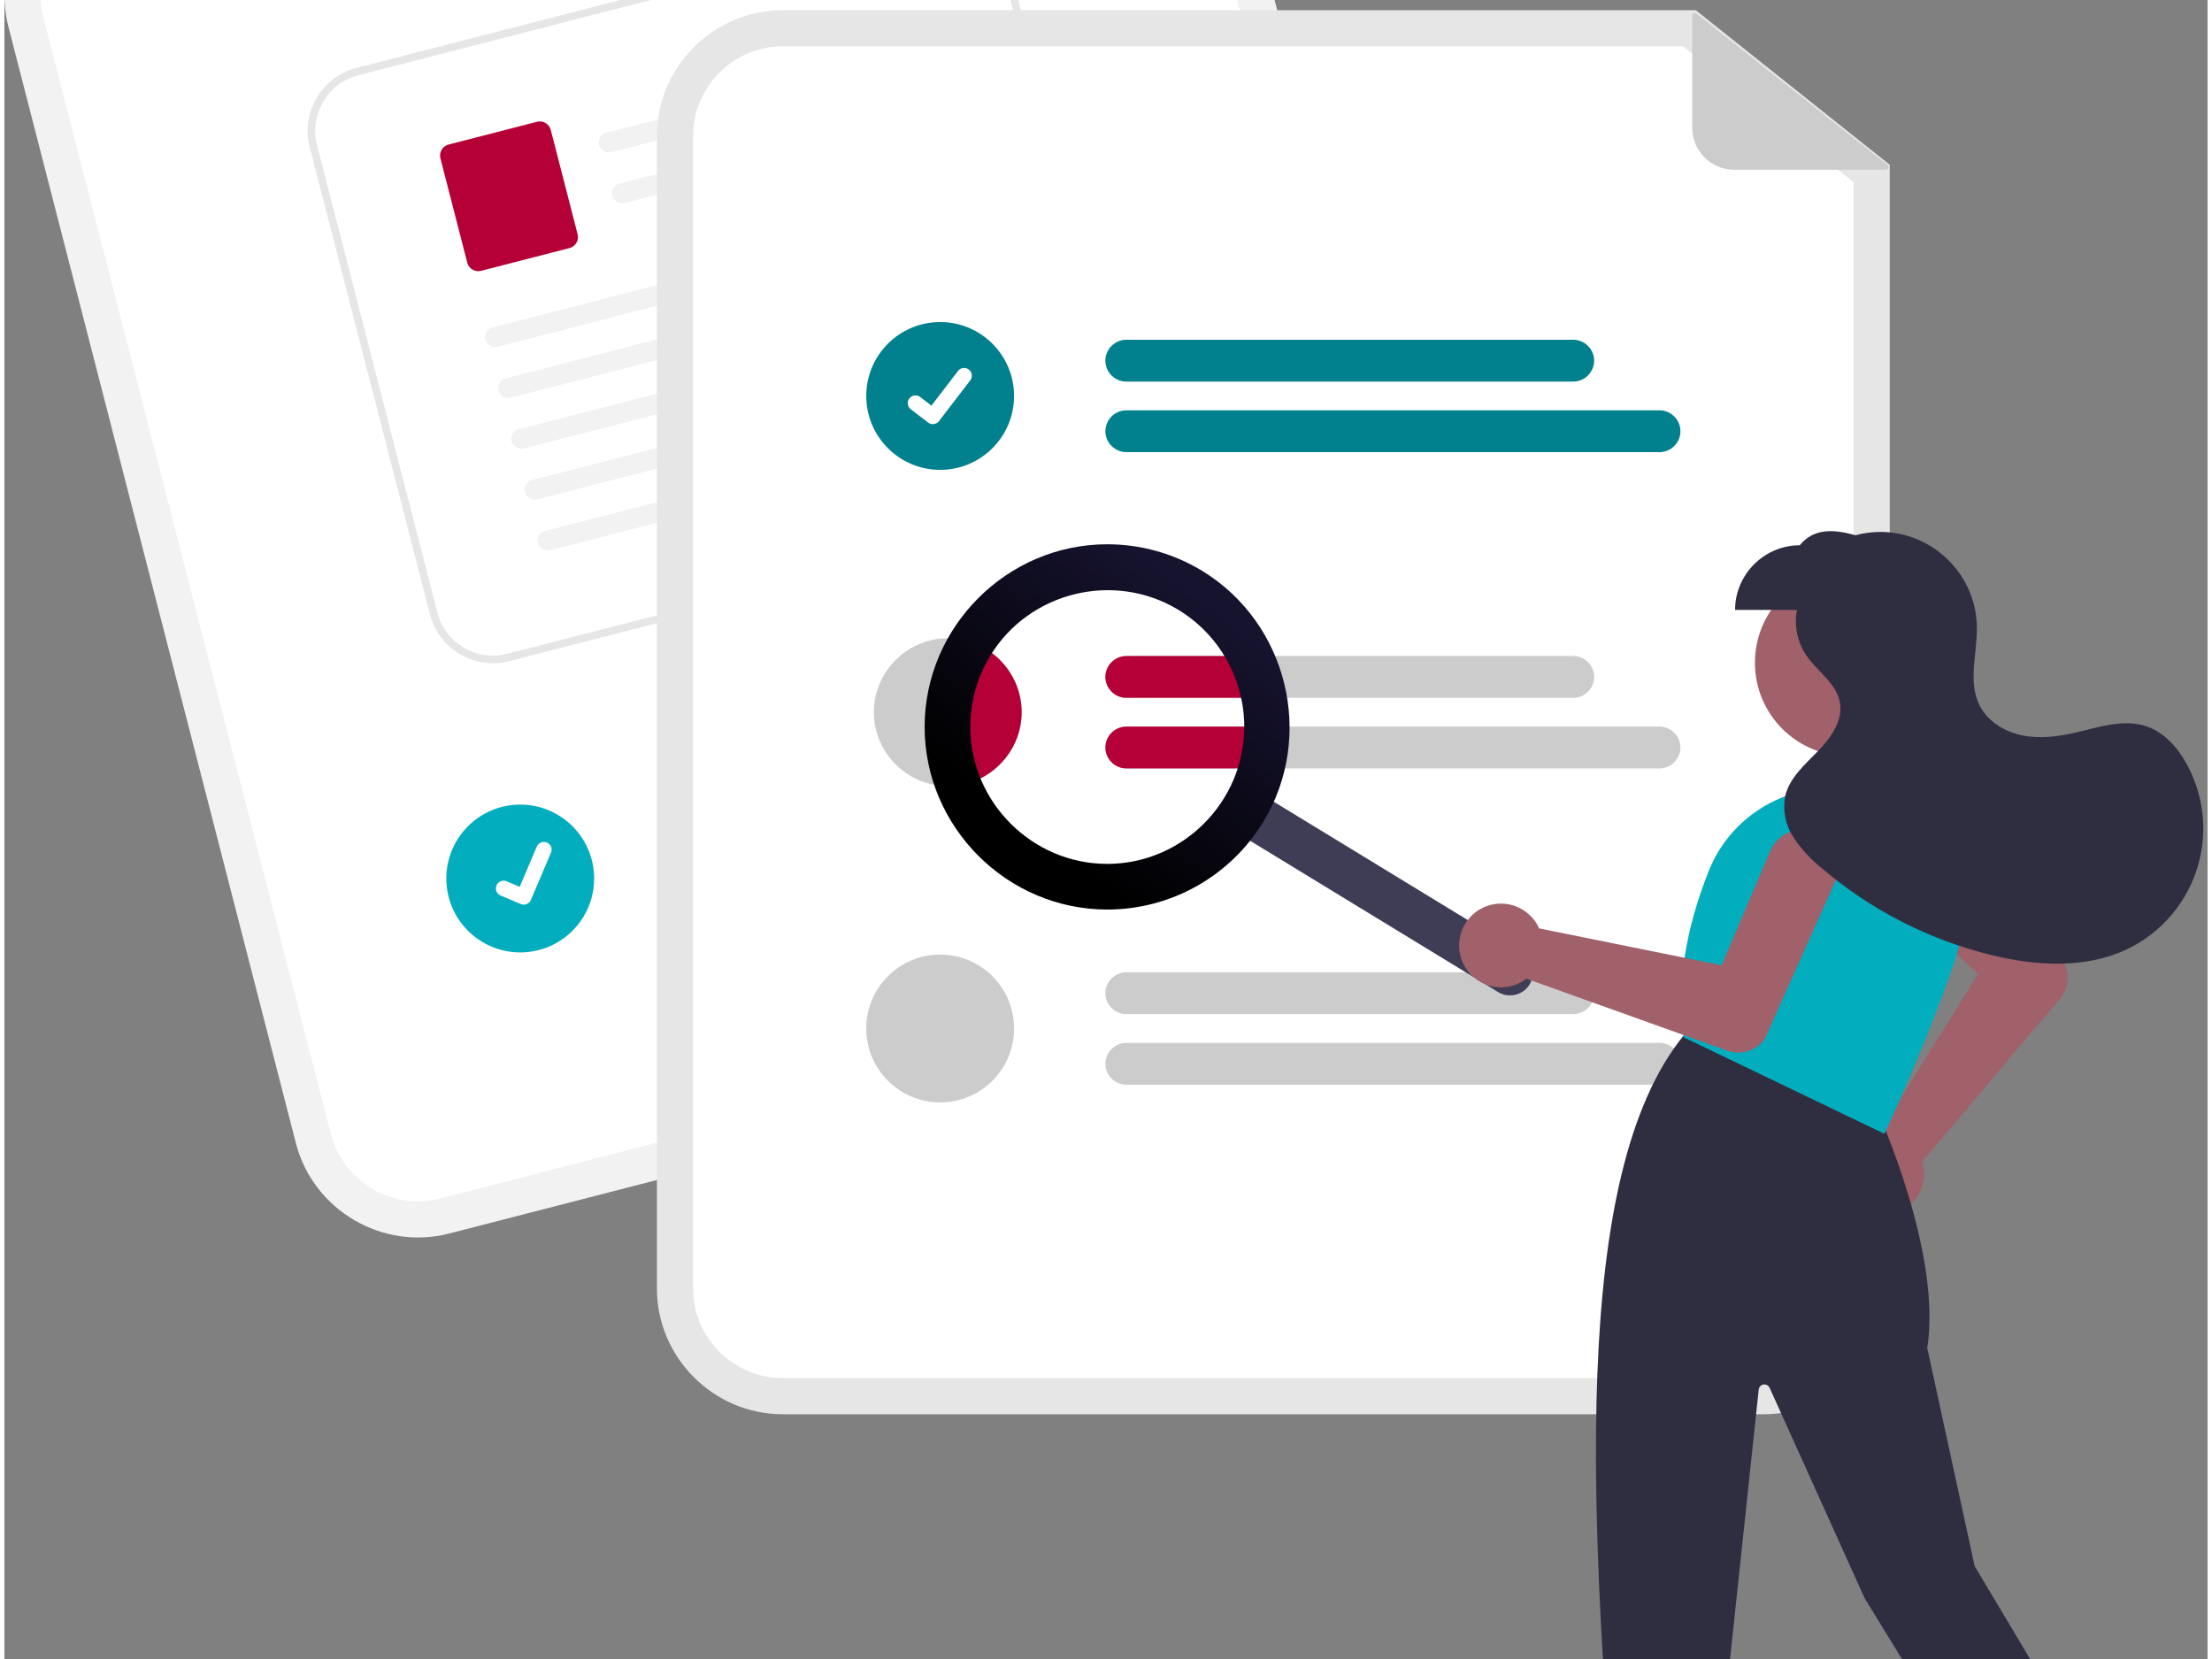 <svg xmlns="http://www.w3.org/2000/svg" width="320" height="240" viewBox="0.0 93.0 579.0 436.0" version="1.1" xml:space="preserve" style="fill-rule:evenodd;clip-rule:evenodd;stroke-linejoin:round;stroke-miterlimit:2;">
    <rect x="0.0" y="93.0" width="579.0" height="436.0" fill="#808080" stroke="none"/>
    <g transform="matrix(1,0,0,1,-310.999,-139.037)">
        <path d="M677.642,491.897L427.793,556.236C410.265,560.729 392.139,550.027 387.607,532.508L312.046,239.081C307.553,221.552 318.255,203.427 335.774,198.894L568.217,139.037L627.712,165.671L701.37,451.71C705.863,469.239 695.161,487.365 677.642,491.897Z" style="fill:rgb(242,242,242);fill-rule:nonzero;" />
    </g>
    <g transform="matrix(1,0,0,1,-310.999,-139.037)">
        <path d="M338.143,208.094C325.667,211.322 318.046,224.229 321.246,236.712L396.806,530.139C400.034,542.615 412.942,550.236 425.424,547.036L675.273,482.697C687.749,479.47 695.37,466.562 692.17,454.079L619.653,172.472L567.368,149.066L338.143,208.094Z" style="fill:white;fill-rule:nonzero;" />
    </g>
    <g transform="matrix(1,0,0,1,-310.999,-139.037)">
        <path d="M627.077,167.185L588.41,177.142C582.571,178.646 576.529,175.078 575.025,169.239L567.671,140.68C567.657,140.624 567.649,140.567 567.649,140.509C567.649,140.132 567.959,139.822 568.336,139.822C568.432,139.822 568.527,139.842 568.615,139.881L627.185,165.892C627.432,166.002 627.593,166.248 627.593,166.52C627.593,166.832 627.38,167.107 627.077,167.185Z" style="fill:rgb(242,242,242);fill-rule:nonzero;" />
    </g>
    <g transform="matrix(1,0,0,1,-310.999,-139.037)">
        <path d="M606.734,417.765L492.982,447.058C492.534,447.173 492.074,447.232 491.611,447.232C488.597,447.232 486.116,444.751 486.116,441.736C486.116,439.237 487.821,437.038 490.241,436.414L603.994,407.122C604.441,407.007 604.902,406.948 605.364,406.948C608.379,406.948 610.859,409.429 610.859,412.444C610.859,414.943 609.155,417.142 606.734,417.765Z" style="fill:rgb(204,204,204);fill-rule:nonzero;" />
    </g>
    <g transform="matrix(1,0,0,1,-310.999,-139.037)">
        <path d="M633.312,430.073L497.607,465.019C497.159,465.134 496.699,465.193 496.236,465.193C493.222,465.193 490.741,462.712 490.741,459.697C490.741,457.198 492.446,454.999 494.866,454.375L630.571,419.43C631.017,419.315 631.476,419.257 631.937,419.257C634.951,419.257 637.432,421.738 637.432,424.753C637.432,427.25 635.73,429.448 633.312,430.073L633.312,430.073Z" style="fill:rgb(204,204,204);fill-rule:nonzero;" />
    </g>
    <circle id="a597741b-ffcf-4aba-98b0-6652ef5d57c9" cx="135.555" cy="323.878" r="19.423" style="fill:rgb(2,173,190);" />
    <g transform="matrix(1,0,0,1,-310.999,-139.037)">
        <path d="M594.639,366.934L443.564,405.823C434.534,408.136 425.197,402.622 422.863,393.597L391.203,270.607C388.89,261.577 394.404,252.24 403.429,249.906L554.504,211.017C563.534,208.703 572.871,214.217 575.205,223.242L606.865,346.232C609.178,355.263 603.664,364.6 594.639,366.934Z" style="fill:white;fill-rule:nonzero;" />
    </g>
    <g transform="matrix(1,0,0,1,-310.999,-139.037)">
        <path d="M594.639,366.934L443.564,405.823C434.534,408.136 425.197,402.622 422.863,393.597L391.203,270.607C388.89,261.577 394.404,252.24 403.429,249.906L554.504,211.017C563.534,208.703 572.871,214.217 575.205,223.242L606.865,346.232C609.178,355.263 603.664,364.6 594.639,366.934ZM403.927,251.842C395.964,253.902 391.099,262.14 393.14,270.108L424.8,393.099C426.859,401.062 435.098,405.927 443.066,403.886L594.141,364.997C602.104,362.937 606.969,354.699 604.928,346.731L573.268,223.74C571.209,215.777 562.97,210.912 555.002,212.953L403.927,251.842Z" style="fill:rgb(230,230,230);fill-rule:nonzero;" />
    </g>
    <g id="b056fd3f-f1a0-44f0-b006-deff0bee637d-6690" transform="matrix(1,0,0,1,-310.999,-139.037)">
        <path d="M546.839,252.371L470.594,271.998C469.218,272.382 467.762,271.625 467.285,270.279C467.204,270.023 467.163,269.756 467.163,269.487C467.163,268.291 467.98,267.238 469.138,266.94L546.751,246.961C549.887,248.549 549.062,251.799 546.838,252.371L546.839,252.371Z" style="fill:rgb(242,242,242);fill-rule:nonzero;" />
    </g>
    <g id="f1ea6668-a825-428d-96fe-a2c4e1b5a672-6691" transform="matrix(1,0,0,1,-310.999,-139.037)">
        <path d="M550.282,265.745L474.036,285.372C472.661,285.756 471.205,284.999 470.728,283.653C470.647,283.397 470.606,283.13 470.606,282.861C470.606,281.665 471.422,280.612 472.581,280.314L550.194,260.335C553.329,261.923 552.504,265.173 550.281,265.745L550.282,265.745Z" style="fill:rgb(242,242,242);fill-rule:nonzero;" />
    </g>
    <g id="ee9aa382-a9c9-40d0-8ed3-22ec2dd616d6-6692" transform="matrix(1,0,0,1,-310.999,-139.037)">
        <path d="M459.514,297.229L436.245,303.219C434.673,303.622 433.048,302.662 432.641,301.091L425.573,273.631C425.17,272.06 426.13,270.434 427.701,270.028L450.97,264.038C452.542,263.636 454.167,264.595 454.573,266.166L461.642,293.626C462.045,295.198 461.085,296.823 459.514,297.229L459.514,297.229Z" style="fill:rgb(180,0,54);fill-rule:nonzero;" />
    </g>
    <g id="be954d2b-d8b8-4d26-80a0-a319e99a4b10-6693" transform="matrix(1,0,0,1,-310.999,-139.037)">
        <path d="M557.109,293.185L440.744,323.139C439.369,323.523 437.913,322.767 437.436,321.421C437.355,321.165 437.314,320.898 437.314,320.629C437.314,319.433 438.13,318.38 439.289,318.081L557.022,287.775C560.157,289.364 559.332,292.613 557.109,293.185L557.109,293.185Z" style="fill:rgb(242,242,242);fill-rule:nonzero;" />
    </g>
    <g id="baaae9e4-1b4d-40c2-8a9d-f2abb078b489-6694" transform="matrix(1,0,0,1,-310.999,-139.037)">
        <path d="M560.553,306.563L444.188,336.517C442.813,336.901 441.356,336.145 440.88,334.799C440.799,334.542 440.758,334.275 440.758,334.007C440.758,332.811 441.574,331.758 442.733,331.459L560.466,301.153C563.601,302.741 562.776,305.991 560.553,306.563L560.553,306.563Z" style="fill:rgb(242,242,242);fill-rule:nonzero;" />
    </g>
    <g id="a91bf4c9-37f6-4391-92ed-1882bd0ce21c-6695" transform="matrix(1,0,0,1,-310.999,-139.037)">
        <path d="M563.994,319.932L447.63,349.886C446.254,350.27 444.798,349.514 444.321,348.168C444.24,347.912 444.199,347.645 444.199,347.376C444.199,346.18 445.015,345.127 446.174,344.828L563.907,314.522C567.043,316.111 566.218,319.36 563.994,319.932L563.994,319.932Z" style="fill:rgb(242,242,242);fill-rule:nonzero;" />
    </g>
    <g id="efb98e07-468b-4c85-9a64-ee4cc5493d6f-6696" transform="matrix(1,0,0,1,-310.999,-139.037)">
        <path d="M567.438,333.309L451.073,363.263C449.698,363.647 448.241,362.891 447.765,361.545C447.684,361.289 447.643,361.022 447.643,360.753C447.643,359.557 448.459,358.504 449.617,358.205L567.351,327.899C570.486,329.488 569.661,332.737 567.438,333.309L567.438,333.309Z" style="fill:rgb(242,242,242);fill-rule:nonzero;" />
    </g>
    <g id="aeb1db98-32e5-40b8-ab89-fdad6a3263dc-6697" transform="matrix(1,0,0,1,-310.999,-139.037)">
        <path d="M570.879,346.679L454.515,376.633C453.139,377.017 451.683,376.261 451.206,374.915C451.125,374.659 451.084,374.392 451.084,374.123C451.084,372.927 451.9,371.874 453.059,371.576L570.792,341.269C573.928,342.858 573.103,346.107 570.879,346.679L570.879,346.679Z" style="fill:rgb(242,242,242);fill-rule:nonzero;" />
    </g>
    <g id="be265de5-288f-49a7-867d-c42e7cdbf4db-6698" transform="matrix(1,0,0,1,-310.999,-139.037)">
        <path d="M447.987,469.723C447.564,469.833 447.117,469.802 446.713,469.636L446.688,469.625L441.397,467.382C440.648,467.065 440.159,466.327 440.159,465.514C440.159,464.401 441.075,463.485 442.188,463.485C442.461,463.485 442.733,463.541 442.984,463.648L446.413,465.107L450.906,454.537C451.224,453.791 451.96,453.303 452.772,453.303C453.045,453.303 453.314,453.358 453.565,453.465L453.566,453.465L453.539,453.534L453.567,453.465C454.59,453.901 455.074,455.101 454.639,456.125L449.354,468.552C449.105,469.132 448.6,469.565 447.988,469.721L447.987,469.723Z" style="fill:white;fill-rule:nonzero;" />
    </g>
    <g transform="matrix(1,0,0,1,-310.999,-139.037)">
        <path d="M773.475,603.715L515.475,603.715C497.379,603.694 482.495,588.81 482.475,570.715L482.475,267.715C482.495,249.619 497.379,234.735 515.475,234.715L755.501,234.715L806.475,275.344L806.475,570.715C806.454,588.81 791.57,603.694 773.475,603.715Z" style="fill:rgb(230,230,230);fill-rule:nonzero;" />
    </g>
    <g transform="matrix(1,0,0,1,-310.999,-139.037)">
        <path d="M515.474,244.215C502.588,244.229 491.989,254.829 491.974,267.715L491.974,570.715C491.989,583.601 502.588,594.2 515.474,594.215L773.474,594.215C786.361,594.2 796.96,583.601 796.974,570.715L796.974,279.92L752.178,244.215L515.474,244.215Z" style="fill:white;fill-rule:nonzero;" />
    </g>
    <g transform="matrix(1,0,0,1,-310.999,-139.037)">
        <path d="M723.294,332.319L605.83,332.319C602.815,332.319 600.334,329.838 600.334,326.824C600.334,323.809 602.815,321.328 605.83,321.328L723.294,321.328C726.308,321.328 728.789,323.809 728.789,326.824C728.789,329.838 726.308,332.319 723.294,332.319Z" style="fill:rgb(0,129,141);fill-rule:nonzero;" />
    </g>
    <g transform="matrix(1,0,0,1,-310.999,-139.037)">
        <path d="M745.962,350.866L605.83,350.866C602.818,350.862 600.342,348.382 600.342,345.371C600.342,342.359 602.818,339.879 605.83,339.875L745.962,339.875C745.964,339.875 745.967,339.875 745.969,339.875C748.984,339.875 751.465,342.356 751.465,345.371C751.465,348.385 748.984,350.866 745.969,350.866C745.967,350.866 745.964,350.866 745.962,350.866Z" style="fill:rgb(0,129,141);fill-rule:nonzero;" />
    </g>
    <g transform="matrix(1,0,0,1,-310.999,-139.037)">
        <path d="M723.294,404.443L605.834,404.443C602.82,404.443 600.339,406.923 600.339,409.938C600.339,412.952 602.82,415.433 605.834,415.433L723.294,415.433C726.309,415.433 728.789,412.952 728.789,409.938C728.789,406.923 726.309,404.443 723.294,404.443Z" style="fill:rgb(204,204,204);fill-rule:nonzero;" />
    </g>
    <g transform="matrix(1,0,0,1,-310.999,-139.037)">
        <path d="M745.964,422.993L605.834,422.993C602.82,422.993 600.339,425.473 600.339,428.488C600.339,431.502 602.82,433.983 605.834,433.983L745.964,433.983C748.979,433.983 751.459,431.502 751.459,428.488C751.459,425.473 748.979,422.993 745.964,422.993Z" style="fill:rgb(204,204,204);fill-rule:nonzero;" />
    </g>
    <g transform="matrix(1,0,0,1,-310.999,-139.037)">
        <path d="M723.294,498.554L605.83,498.554C602.815,498.554 600.334,496.074 600.334,493.059C600.334,490.044 602.815,487.564 605.83,487.564L723.294,487.564C726.308,487.564 728.789,490.044 728.789,493.059C728.789,496.074 726.308,498.554 723.294,498.554Z" style="fill:rgb(204,204,204);fill-rule:nonzero;" />
    </g>
    <g transform="matrix(1,0,0,1,-310.999,-139.037)">
        <path d="M745.962,517.101L605.83,517.101C602.818,517.097 600.342,514.618 600.342,511.606C600.342,508.594 602.818,506.115 605.83,506.11L745.962,506.11C745.964,506.11 745.967,506.11 745.969,506.11C748.984,506.11 751.465,508.591 751.465,511.606C751.465,514.621 748.984,517.101 745.969,517.101C745.967,517.101 745.964,517.101 745.962,517.101Z" style="fill:rgb(204,204,204);fill-rule:nonzero;" />
    </g>
    <circle id="abdb8e2f-a218-463c-85f4-c869fef49971" cx="245.916" cy="197.06" r="19.423" style="fill:rgb(0,129,141);" />
    <g id="ba7dbbd6-0052-44b1-a552-47a8298b8d3e-6699" transform="matrix(1,0,0,1,-310.999,-139.037)">
        <path d="M554.99,343.506C554.553,343.507 554.128,343.366 553.778,343.104L553.757,343.087L549.192,339.596C548.689,339.212 548.394,338.615 548.394,337.983C548.394,336.87 549.31,335.955 550.423,335.955C550.87,335.955 551.306,336.103 551.66,336.376L554.617,338.643L561.604,329.528C561.987,329.028 562.583,328.734 563.213,328.734C563.659,328.734 564.093,328.881 564.446,329.153L564.447,329.153L564.404,329.213L564.448,329.153C565.33,329.831 565.499,331.113 564.823,331.997L556.605,342.713C556.22,343.213 555.623,343.506 554.992,343.504L554.99,343.506Z" style="fill:white;fill-rule:nonzero;" />
    </g>
    <g transform="matrix(1,0,0,1,-310.999,-139.037)">
        <path d="M578.334,419.207C578.334,419.209 578.334,419.218 578.334,419.22C578.334,429.874 569.568,438.641 558.914,438.643C558.747,438.646 558.58,438.639 558.414,438.623C547.951,438.354 539.49,429.674 539.49,419.207C539.49,408.553 548.258,399.785 558.912,399.785C569.567,399.785 578.334,408.553 578.334,419.207Z" style="fill:rgb(204,204,204);fill-rule:nonzero;" />
    </g>
    <circle id="e4a71040-498e-4958-ad41-c2d79154b8f7" cx="245.916" cy="363.295" r="19.423" style="fill:rgb(204,204,204);" />
    <g transform="matrix(1,0,0,1,-310.999,-139.037)">
        <path d="M805.482,276.651L765.553,276.651C759.524,276.651 754.563,271.69 754.563,265.66C754.563,265.66 754.563,236.169 754.563,236.169C754.563,235.793 754.873,235.483 755.249,235.483C755.404,235.483 755.555,235.535 755.676,235.631L805.909,275.426C806.073,275.556 806.169,275.755 806.169,275.964C806.169,276.341 805.859,276.651 805.482,276.651Z" style="fill:rgb(204,204,204);fill-rule:nonzero;" />
    </g>
    <g transform="matrix(1,0,0,1,-310.999,-139.037)">
        <path d="M578.334,419.213C578.334,419.215 578.334,419.218 578.334,419.22C578.334,429.874 569.568,438.641 558.914,438.643C558.747,438.646 558.58,438.639 558.414,438.623C553.327,425.933 554.735,411.527 562.184,400.063C571.474,401.655 578.332,409.788 578.334,419.213Z" style="fill:rgb(180,0,54);fill-rule:nonzero;" />
    </g>
    <g transform="matrix(1,0,0,1,-310.999,-139.037)">
        <path d="M600.334,409.943C600.34,406.928 602.819,404.448 605.834,404.443L635.104,404.443C636.814,407.92 638.029,411.619 638.714,415.433L605.834,415.433C602.821,415.432 600.34,412.956 600.334,409.943Z" style="fill:rgb(180,0,54);fill-rule:nonzero;" />
    </g>
    <g transform="matrix(1,0,0,1,-310.999,-139.037)">
        <path d="M639.394,422.993C639.396,426.705 638.905,430.4 637.934,433.983L605.834,433.983C602.82,433.983 600.339,431.502 600.339,428.488C600.339,425.473 602.82,422.993 605.834,422.993L639.394,422.993Z" style="fill:rgb(180,0,54);fill-rule:nonzero;" />
    </g>
    <g transform="matrix(1,0,0,1,-310.999,-139.037)">
        <path d="M711.816,490.77C710.102,493.58 706.379,494.482 703.569,492.768L633.564,450.068C631.78,448.98 630.689,447.035 630.689,444.946C630.689,441.654 633.397,438.946 636.689,438.946C637.791,438.946 638.872,439.249 639.813,439.823L709.818,482.523C712.628,484.238 713.53,487.96 711.816,490.77Z" style="fill:rgb(63,61,86);fill-rule:nonzero;" />
    </g>
    <g transform="matrix(1,0,0,1,-310.999,-139.037)">
        <path d="M641.811,448.07C633.106,462.342 617.55,471.075 600.833,471.075C574.501,471.075 552.833,449.407 552.833,423.075C552.833,396.743 574.501,375.075 600.833,375.075C609.65,375.075 618.3,377.504 625.828,382.096C648.283,395.828 655.492,425.584 641.811,448.07ZM570.099,404.328C566.655,409.974 564.833,416.461 564.833,423.075C564.833,442.824 581.084,459.075 600.833,459.075C620.582,459.075 636.833,442.824 636.833,423.075C636.833,410.537 630.283,398.87 619.579,392.341C602.715,382.08 580.397,387.487 570.099,404.328Z" style="fill:url(#_Linear1);fill-rule:nonzero;" />
    </g>
    <circle cx="484.603" cy="267.173" r="24.561" style="fill:rgb(160,97,106);" />
    <g transform="matrix(1,0,0,1,-310.999,-139.037)">
        <path d="M794.015,543.901C793.666,542.815 793.489,541.68 793.489,540.539C793.489,535.313 797.212,530.773 802.338,529.75C802.819,529.656 803.307,529.596 803.797,529.57L829.668,488.047L806.036,465.58C804.164,463.8 803.102,461.327 803.102,458.744C803.102,453.569 807.36,449.312 812.534,449.312C815.012,449.312 817.392,450.288 819.157,452.027L851.786,484.201L851.852,484.281C853.918,487.426 853.676,491.583 851.257,494.466L815.007,537.339C815.115,537.682 815.206,538.031 815.277,538.385C815.418,539.093 815.49,539.814 815.49,540.536C815.49,546.228 811.074,551.027 805.402,551.501C805.09,551.528 804.779,551.542 804.47,551.542C799.713,551.522 795.479,548.428 794.015,543.901Z" style="fill:rgb(160,97,106);fill-rule:nonzero;" />
    </g>
    <path d="M444.151,609.001L431.891,609L426.059,561.712L444.153,561.713L444.151,609.001Z" style="fill:rgb(160,97,106);fill-rule:nonzero;" />
    <g transform="matrix(1,0,0,1,-310.999,-139.037)">
        <path d="M758.277,759.922L718.746,759.921C718.746,759.921 718.746,759.42 718.746,759.42C718.746,750.98 725.692,744.034 734.132,744.034C734.132,744.034 758.277,744.035 758.277,744.035L758.277,759.922Z" style="fill:rgb(47,46,65);fill-rule:nonzero;" />
    </g>
    <path d="M566.007,592.05L555.473,598.322L526.268,560.676L541.815,551.419L566.007,592.05Z" style="fill:rgb(160,97,106);fill-rule:nonzero;" />
    <g transform="matrix(1,0,0,1,-310.999,-139.037)">
        <path d="M885.772,739.699L851.807,759.922L851.551,759.492C850.133,757.112 849.384,754.391 849.384,751.621C849.384,746.204 852.245,741.172 856.899,738.4L856.9,738.4L877.645,726.048L885.772,739.699Z" style="fill:rgb(47,46,65);fill-rule:nonzero;" />
    </g>
    <g transform="matrix(1,0,0,1,-310.999,-139.037)">
        <path d="M735.512,727.213C727.299,630.507 722.413,540.668 752.436,504.019L752.668,503.735L803.194,523.946L803.277,524.127C803.448,524.498 820.251,561.46 816.331,586.321L828.794,643.649L869.43,711.69C869.846,712.388 870.066,713.186 870.066,713.998C870.066,715.78 869.009,717.4 867.379,718.118L849.72,725.888C847.669,726.78 845.249,726.023 844.071,724.122L799.867,652.042L774.9,596.756C774.657,596.22 774.121,595.873 773.532,595.873C772.769,595.873 772.122,596.456 772.041,597.215L758.201,727.311C757.962,729.59 756.017,731.339 753.726,731.336L739.998,731.336C737.676,731.322 735.721,729.525 735.512,727.213Z" style="fill:rgb(47,46,65);fill-rule:nonzero;" />
    </g>
    <g transform="matrix(1,0,0,1,-310.999,-139.037)">
        <path d="M752.606,504.786L752.366,504.671L752.328,504.406C750.441,491.196 752.675,476.518 758.968,460.781C765.351,444.932 782.555,436.056 799.17,440.038C808.569,442.354 816.578,448.512 821.23,457.002C825.823,465.404 826.684,475.36 823.603,484.427C815.669,507.627 805.377,529.334 805.274,529.551L805.059,530.004L752.606,504.786Z" style="fill:rgb(2,173,190);fill-rule:nonzero;" />
    </g>
    <g transform="matrix(1,0,0,1,-310.999,-139.037)">
        <path d="M697.48,471.883C699.422,470.35 701.824,469.515 704.298,469.515C708.102,469.515 711.646,471.489 713.65,474.722C713.907,475.141 714.134,475.576 714.329,476.026L762.283,485.718L775.052,455.715C776.53,452.242 779.956,449.976 783.731,449.976C788.905,449.976 793.163,454.234 793.163,459.408C793.163,460.735 792.883,462.047 792.341,463.259L773.631,505.089L773.579,505.178C771.357,508.215 767.378,509.444 763.831,508.188L710.978,489.247C710.694,489.469 710.399,489.676 710.093,489.866C708.353,490.944 706.346,491.516 704.299,491.516C700.049,491.516 696.164,489.053 694.35,485.21C694.215,484.927 694.093,484.641 693.985,484.351C692.337,479.888 693.753,474.839 697.48,471.883Z" style="fill:rgb(160,97,106);fill-rule:nonzero;" />
    </g>
    <g transform="matrix(1,0,0,1,-310.999,-139.037)">
        <path d="M884.331,432.512C881.965,428.321 878.518,424.481 873.962,422.932C868.077,420.931 861.705,423.061 855.655,424.484C850.993,425.58 846.123,426.251 841.424,425.326C836.726,424.401 832.194,421.667 830.056,417.382C826.911,411.078 829.56,403.561 829.369,396.519C829.019,382.871 817.696,371.835 804.043,371.835C801.815,371.835 799.597,372.128 797.446,372.709C791.652,371.037 786.407,370.882 782.823,375.336C773.497,375.336 765.823,383.01 765.823,392.336L782.078,392.336C781.308,396.479 782.189,400.764 784.533,404.267C787.402,408.483 792.392,411.532 793.352,416.541C794.284,421.394 790.984,426 787.523,429.528C784.063,433.056 780.048,436.551 778.968,441.374C778.306,445.034 779.058,448.811 781.071,451.939C783.081,455.029 785.575,457.776 788.457,460.074C801.442,471.198 816.876,479.094 833.495,483.115C845.199,485.932 858.001,486.663 868.866,481.479C881.065,475.659 888.866,463.293 888.866,449.777C888.866,443.728 887.304,437.78 884.331,432.512L884.331,432.512Z" style="fill:rgb(47,46,65);fill-rule:nonzero;" />
    </g>
    <g transform="matrix(1,0,0,1,-310.999,-139.037)">
        <path d="M888.001,760.963L698.001,760.963C697.452,760.963 697.001,760.511 697.001,759.963C697.001,759.414 697.452,758.963 698.001,758.963L888.001,758.963C888.549,758.963 889.001,759.414 889.001,759.963C889.001,760.511 888.549,760.963 888.001,760.963Z" style="fill:rgb(204,204,204);fill-rule:nonzero;" />
    </g>
    <defs>
        <linearGradient id="_Linear1" x1="0" y1="0" x2="1" y2="0" gradientUnits="userSpaceOnUse" gradientTransform="matrix(46,-61,61,46,576.999,448.037)"><stop offset="0" style="stop-color:black;stop-opacity:1" /><stop offset="1" style="stop-color:rgb(22,19,47);stop-opacity:1" /></linearGradient>
    </defs>
</svg>